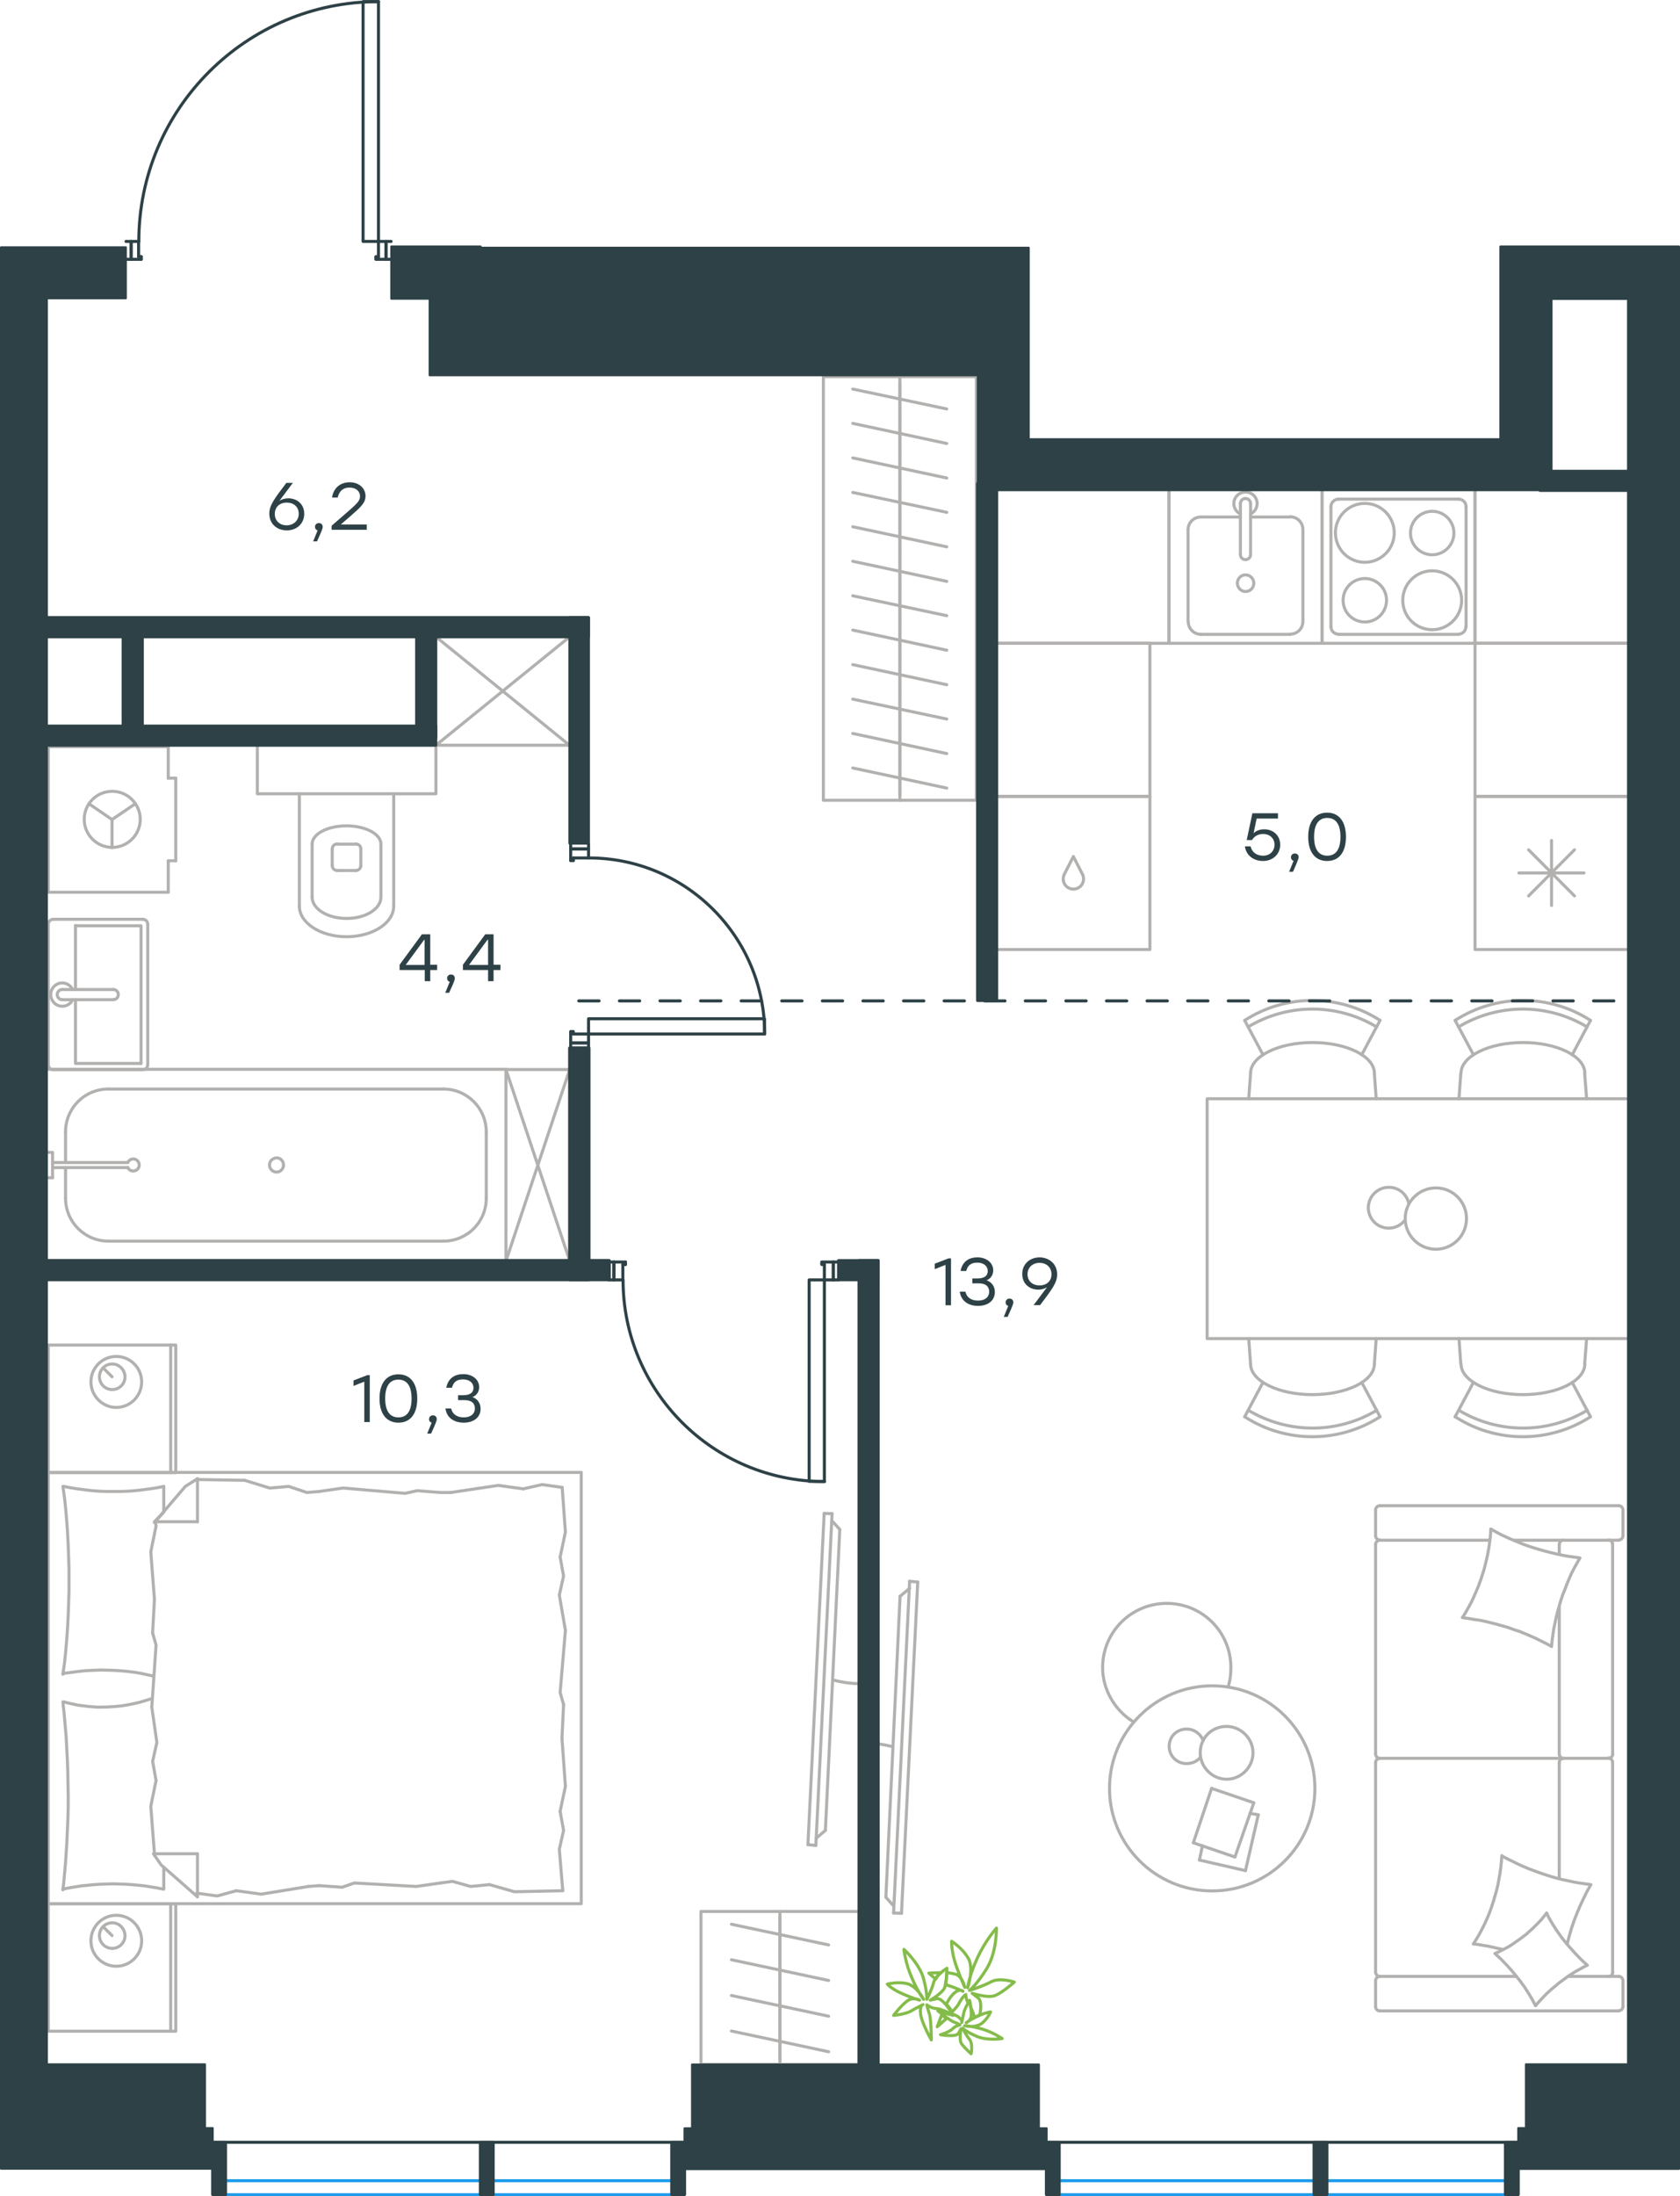 <?xml version="1.0" encoding="utf-8"?>
<!-- Generator: Adobe Illustrator 26.5.0, SVG Export Plug-In . SVG Version: 6.00 Build 0)  -->
<svg version="1.1" id="Слой_1" xmlns="http://www.w3.org/2000/svg" xmlns:xlink="http://www.w3.org/1999/xlink" x="0px" y="0px"
	 viewBox="0 0 827.8 1081.5" style="enable-background:new 0 0 827.8 1081.5;" xml:space="preserve">
<style type="text/css">
	.st0{fill:none;stroke:#B2B1B0;stroke-width:1.5;stroke-linecap:round;stroke-linejoin:round;stroke-miterlimit:22.926;}
	.st1{fill:none;stroke:#B2B1B0;stroke-width:1.5;stroke-linecap:round;stroke-linejoin:round;stroke-miterlimit:10;}
	.st2{fill:none;stroke:#2D4146;stroke-width:1.5;stroke-linecap:round;stroke-linejoin:round;stroke-miterlimit:10;}
	.st3{fill:none;stroke:#2D4146;stroke-width:1.5;stroke-linecap:round;stroke-linejoin:round;stroke-miterlimit:22.926;}
	
		.st4{fill:none;stroke:#2D4146;stroke-width:1.5;stroke-linecap:round;stroke-linejoin:round;stroke-miterlimit:22.926;stroke-dasharray:10,10,0,0,0,0;}
	.st5{fill:none;stroke:#1D9CEB;stroke-width:1.5;stroke-linecap:round;stroke-linejoin:round;stroke-miterlimit:22.926;}
	.st6{fill-rule:evenodd;clip-rule:evenodd;fill:#2D4146;stroke:#2D4146;stroke-linejoin:round;stroke-miterlimit:10;}
	.st7{fill:#2D4146;}
	.st8{fill:none;stroke:#84BC4A;stroke-width:1.5;stroke-linecap:round;stroke-linejoin:round;stroke-miterlimit:22.926;}
</style>
<g>
	<path class="st0" d="M410.3,827.3c4.3,1.1,8.6,1.8,12.9,1.8"/>
	<line class="st0" x1="402" y1="908.8" x2="410" y2="745.4"/>
	<line class="st0" x1="406.1" y1="745.3" x2="398.1" y2="908.4"/>
	<line class="st0" x1="398.1" y1="908.4" x2="402" y2="908.8"/>
	<line class="st0" x1="413.8" y1="753.2" x2="406.7" y2="901.4"/>
	<line class="st0" x1="409.9" y1="748.9" x2="413.8" y2="753.2"/>
	<line class="st0" x1="406.7" y1="901.4" x2="402.1" y2="905.3"/>
	<line class="st0" x1="406.1" y1="745.3" x2="410" y2="745.4"/>
</g>
<g>
	<line class="st0" x1="613.7" y1="921.2" x2="591" y2="916"/>
	<line class="st0" x1="591" y1="916" x2="592.5" y2="908.9"/>
	<line class="st0" x1="615.9" y1="893" x2="620" y2="893.7"/>
	<line class="st0" x1="620" y1="893.7" x2="613.7" y2="921.2"/>
	<line class="st0" x1="608.5" y1="914.5" x2="588" y2="907.5"/>
	<line class="st0" x1="588" y1="907.5" x2="597" y2="880.7"/>
	<line class="st0" x1="597" y1="880.7" x2="617.8" y2="887.8"/>
	<line class="st0" x1="617.8" y1="887.8" x2="608.5" y2="914.5"/>
	<ellipse class="st0" cx="597.3" cy="880.7" rx="50.6" ry="50.5"/>
	<path class="st0" d="M591.4,863.2c0,7.1,6,13,13,13c7.1,0,13-5.9,13-13c0-7.1-6-13-13-13C597,850.2,591.4,855.8,591.4,863.2z"/>
	<path class="st0" d="M591.4,865.5c-1.5,1.9-4.1,3-6.7,3c-4.8,0-8.6-3.7-8.6-8.5c0-4.8,3.7-8.5,8.6-8.5c3.7,0,6.7,2.2,8.2,5.6"/>
	<path class="st0" d="M558.6,848c-9.3-5.6-15.3-16-15.3-26.8c0-17.5,14.1-31.6,31.6-31.6c17.5,0,31.6,14.1,31.6,31.6
		c0,3.1-0.3,6.2-1.3,9.3"/>
</g>
<g>
	<path class="st0" d="M440,860.2c-4.3-1.1-8.6-1.8-12.9-1.8"/>
	<line class="st0" x1="448.2" y1="778.7" x2="440.3" y2="942.1"/>
	<line class="st0" x1="444.2" y1="942.2" x2="452.2" y2="779.1"/>
	<line class="st0" x1="452.2" y1="779.1" x2="448.2" y2="778.7"/>
	<line class="st0" x1="436.5" y1="934.3" x2="443.5" y2="786.1"/>
	<line class="st0" x1="440.3" y1="938.6" x2="436.5" y2="934.3"/>
	<line class="st0" x1="443.5" y1="786.1" x2="448.2" y2="782.2"/>
	<line class="st0" x1="444.2" y1="942.2" x2="440.3" y2="942.1"/>
</g>
<line class="st1" x1="32.3" y1="557.4" x2="32.3" y2="572.5"/>
<path class="st1" d="M63,575c0.6,1.3,2,1.9,3.3,1.6c1.4-0.3,2.3-1.5,2.3-2.9c0-1.4-1-2.6-2.3-2.9c-1.3-0.3-2.7,0.4-3.3,1.6"/>
<line class="st1" x1="25.9" y1="572.5" x2="63" y2="572.5"/>
<line class="st1" x1="25.9" y1="575" x2="63" y2="575"/>
<line class="st1" x1="25.9" y1="580" x2="23.1" y2="580"/>
<polyline class="st1" points="25.9,580 25.9,567.5 23.1,567.5 "/>
<path class="st1" d="M132.8,573.7c0,1.9,1.5,3.5,3.5,3.5c1.9,0,3.4-1.6,3.4-3.5c0-1.9-1.5-3.5-3.4-3.5
	C134.3,570.3,132.8,571.8,132.8,573.7z"/>
<path class="st1" d="M53.4,536.3c-11.7,0-21.1,9.4-21.1,21.1"/>
<path class="st1" d="M32.3,590.1c0,11.7,9.5,21.1,21.1,21.1"/>
<path class="st1" d="M239.6,557.4c0-11.7-9.5-21.1-21.1-21.1"/>
<path class="st1" d="M218.5,611.2c11.7,0,21.1-9.4,21.1-21.1"/>
<line class="st1" x1="32.3" y1="590.1" x2="32.3" y2="575"/>
<line class="st1" x1="53.4" y1="536.3" x2="218.5" y2="536.3"/>
<line class="st1" x1="239.6" y1="557.4" x2="239.6" y2="590.1"/>
<line class="st1" x1="218.5" y1="611.2" x2="53.4" y2="611.2"/>
<polyline class="st1" points="23.1,526.6 249.3,526.6 249.3,620.9 "/>
<path class="st1" d="M175.3,428.7c1.4,0,2.5-1.1,2.5-2.5"/>
<path class="st1" d="M163.7,426.2c0,1.4,1.1,2.5,2.5,2.5"/>
<path class="st1" d="M177.8,418.1c0-1.4-1.1-2.5-2.5-2.5"/>
<path class="st1" d="M166.2,415.6c-1.4,0-2.5,1.1-2.5,2.5"/>
<line class="st1" x1="177.8" y1="418.2" x2="177.8" y2="426.2"/>
<line class="st1" x1="175.3" y1="428.7" x2="166.2" y2="428.7"/>
<line class="st1" x1="163.7" y1="426.2" x2="163.7" y2="418.2"/>
<line class="st1" x1="166.2" y1="415.7" x2="175.3" y2="415.7"/>
<path class="st1" d="M187.7,415.7c0-5-7.6-9-17-9c-9.4,0-16.9,4-16.9,9"/>
<line class="st1" x1="187.7" y1="441.8" x2="187.7" y2="415.7"/>
<path class="st1" d="M153.8,441.8c0,5.8,7.6,10.5,17,10.5c9.4,0,16.9-4.7,16.9-10.5"/>
<line class="st1" x1="153.8" y1="441.8" x2="153.8" y2="415.7"/>
<path class="st1" d="M147.5,446.2c0,8.3,10.4,15.1,23.2,15.1c12.9,0,23.3-6.7,23.3-15.1"/>
<line class="st1" x1="194" y1="446.2" x2="194" y2="390.9"/>
<line class="st1" x1="147.5" y1="446.2" x2="147.5" y2="390.9"/>
<polyline class="st1" points="214.8,367.1 214.8,390.9 126.8,390.9 126.8,367.1 "/>
<g>
	<line class="st1" x1="37.2" y1="487.3" x2="37.2" y2="455.8"/>
	<polyline class="st1" points="37.2,492.3 37.2,523.7 69.5,523.7 	"/>
	<polyline class="st1" points="69.5,523.7 69.5,455.9 37.2,455.9 	"/>
	<path class="st1" d="M72.8,455.2c0-1.4-1.1-2.5-2.5-2.5"/>
	<path class="st1" d="M70.3,526.8c1.4,0,2.5-1.1,2.5-2.5"/>
	<path class="st1" d="M26.3,452.7c-1.4,0-2.5,1.1-2.5,2.5"/>
	<path class="st1" d="M23.8,524.3c0,1.4,1.1,2.5,2.5,2.5"/>
	<path class="st1" d="M55.8,492.3c1.4,0,2.5-1.1,2.5-2.5c0-1.4-1.1-2.5-2.5-2.5"/>
	<line class="st1" x1="30.6" y1="487.3" x2="55.8" y2="487.3"/>
	<path class="st1" d="M30.7,487.3c-1.4,0-2.5,1.1-2.5,2.5c0,1.4,1.1,2.5,2.5,2.5"/>
	<line class="st1" x1="30.6" y1="492.3" x2="55.8" y2="492.3"/>
	<path class="st1" d="M35.8,487.3c-1.2-2.4-3.8-3.7-6.4-3.1c-2.6,0.6-4.4,2.9-4.4,5.6c0,2.6,1.8,5,4.4,5.6c2.6,0.6,5.3-0.7,6.4-3.1"
		/>
	<line class="st1" x1="26.3" y1="452.7" x2="70.3" y2="452.7"/>
	<line class="st1" x1="72.8" y1="455.2" x2="72.8" y2="524.3"/>
	<line class="st1" x1="70.3" y1="526.8" x2="26.3" y2="526.8"/>
	<line class="st1" x1="23.8" y1="524.3" x2="23.8" y2="455.2"/>
</g>
<line class="st1" x1="97.3" y1="728.6" x2="120.6" y2="729"/>
<polyline class="st1" points="76.1,787.6 74.3,764.2 76.9,751.5 76.5,749.4 "/>
<polyline class="st1" points="76.1,912.9 74.3,889.5 76.9,876.8 "/>
<polyline class="st1" points="74.8,840.7 76.9,810.1 75.2,804.2 "/>
<polyline class="st1" points="76.9,876.8 75.2,867.4 77.3,858.1 74.8,840.7 "/>
<line class="st1" x1="75.2" y1="804.2" x2="76.1" y2="787.6"/>
<polyline class="st1" points="80.7,732 77.7,732.6 74.6,733.1 71.5,733.5 68.4,733.9 65.3,734.2 62.2,734.4 59.1,734.5 56.1,734.5 
	52.9,734.5 49.8,734.4 46.7,734.2 43.6,733.9 40.5,733.5 37.5,733.1 34.5,732.6 31.5,732 "/>
<polyline class="st1" points="31,732 31.8,737.7 32.4,743.4 32.9,749.2 33.3,755 33.6,760.8 33.8,766.5 34,772.4 34,778.3 34,784 
	33.8,789.8 33.6,795.6 33.3,801.4 32.9,807.2 32.4,813 31.8,818.8 31,824.5 "/>
<polyline class="st1" points="152,929 128.7,932.8 116.4,931.1 "/>
<polyline class="st1" points="116.4,931.1 107,933.7 97.7,932.4 96.8,932.4 "/>
<line class="st1" x1="157.2" y1="928.6" x2="152" y2="929"/>
<polyline class="st1" points="217,927.3 205.1,929 174.6,927.3 168.6,929.4 157.2,928.6 "/>
<polyline class="st1" points="277.3,931.1 253.5,931.6 241.2,928.1 "/>
<polyline class="st1" points="241.2,928.1 231.9,929 223,926.5 217,927.3 "/>
<polyline class="st1" points="222.1,735 245.5,731.5 257.8,733.2 "/>
<polyline class="st1" points="257.8,733.2 267.1,731.1 276.4,732.4 "/>
<line class="st1" x1="217" y1="735" x2="222.1" y2="735"/>
<polyline class="st1" points="157.2,734.5 169,732.8 199.6,735.4 205.6,734.1 217,735 "/>
<line class="st1" x1="120.6" y1="729" x2="132.9" y2="732.8"/>
<polyline class="st1" points="133,732.8 142.3,732 151.2,735 157.2,734.5 "/>
<polyline class="st1" points="31,824.1 35.8,823.5 40.5,822.9 42.9,822.7 45.2,822.6 47.5,822.5 49.7,822.4 53.1,822.5 56.3,822.6 
	59.6,822.8 62.8,823.1 66,823.5 69.2,824 72.4,824.7 75.6,825.4 "/>
<polyline class="st1" points="31,930.3 34.1,929.7 37.1,929.2 40.2,928.7 43.3,928.4 46.4,928.1 49.6,927.9 52.6,927.8 55.7,927.7 
	58.8,927.8 61.9,927.9 65,928.1 68.1,928.4 71.2,928.7 74.2,929.2 77.3,929.7 80.3,930.3 "/>
<polyline class="st1" points="75.1,836.4 71.9,837.4 68.8,838.3 65.8,839 62.8,839.6 59.7,840.1 56.6,840.4 53.4,840.6 50.1,840.7 
	47.8,840.7 45.4,840.5 43,840.3 40.6,840 38.3,839.7 36,839.2 33.7,838.7 31.5,838.1 "/>
<polyline class="st1" points="31,838.1 31.6,843.8 32.1,849.6 32.6,855.3 32.9,861.1 33.2,866.9 33.4,872.7 33.5,878.5 33.6,884.4 
	33.6,889.5 33.5,894.6 33.3,899.1 33.1,903.6 32.9,908.2 32.6,912.7 32.3,917.2 31.9,921.7 31.5,926.2 31,930.7 "/>
<polyline class="st1" points="276.9,856 278.6,879.7 276,892 "/>
<polyline class="st1" points="276,892 277.7,901.4 275.6,910.7 277.3,931.1 "/>
<polyline class="st1" points="277,732.4 278.6,754.5 276,766.8 "/>
<polyline class="st1" points="278.6,802.9 276,833.5 277.7,839.4 "/>
<polyline class="st1" points="276,766.8 277.7,776.1 275.6,785.5 278.6,802.9 "/>
<line class="st1" x1="277.7" y1="839.4" x2="276.9" y2="856"/>
<line class="st1" x1="97.3" y1="934.1" x2="97.3" y2="912.9"/>
<polyline class="st1" points="76.1,749.8 91.3,732 97.3,728.2 "/>
<line class="st1" x1="76.1" y1="912.9" x2="97.3" y2="912.9"/>
<line class="st1" x1="80.7" y1="732" x2="80.7" y2="744.4"/>
<polyline class="st1" points="97.3,934.1 79.4,918.4 75.6,912.9 "/>
<line class="st1" x1="97.3" y1="728.2" x2="97.3" y2="749.4"/>
<polyline class="st1" points="80.7,744.7 76.1,749.4 97.3,749.4 "/>
<line class="st1" x1="80.7" y1="919.5" x2="80.7" y2="930.3"/>
<rect x="23.8" y="725.1" class="st1" width="262.6" height="212.4"/>
<line class="st1" x1="55.2" y1="678" x2="50.8" y2="673.6"/>
<path class="st1" d="M57.3,668c-6.9,0-12.5,5.6-12.5,12.5c0,6.9,5.6,12.6,12.5,12.6c6.9,0,12.5-5.6,12.5-12.6
	C69.8,673.6,64.2,668,57.3,668z"/>
<path class="st1" d="M55.3,671.7c-3.5,0-6.3,2.8-6.3,6.3c0,3.5,2.8,6.3,6.3,6.3c3.5,0,6.3-2.8,6.3-6.3
	C61.5,674.5,58.7,671.7,55.3,671.7z"/>
<line class="st1" x1="84.1" y1="725.1" x2="84.1" y2="662.3"/>
<rect x="23.8" y="662.4" class="st1" width="62.8" height="62.8"/>
<line class="st1" x1="55.2" y1="953.2" x2="50.8" y2="948.8"/>
<path class="st1" d="M57.3,943.2c-6.9,0-12.5,5.6-12.5,12.6c0,6.9,5.6,12.5,12.5,12.5c6.9,0,12.5-5.6,12.5-12.5
	C69.8,948.8,64.2,943.2,57.3,943.2z"/>
<path class="st1" d="M55.3,946.9c-3.5,0-6.3,2.8-6.3,6.3c0,3.5,2.8,6.3,6.3,6.3c3.5,0,6.3-2.8,6.3-6.3
	C61.5,949.7,58.7,946.9,55.3,946.9z"/>
<line class="st1" x1="84.1" y1="1000.3" x2="84.1" y2="937.5"/>
<rect x="23.8" y="937.5" class="st1" width="62.8" height="62.8"/>
<line class="st1" x1="745.8" y1="758.5" x2="797.6" y2="758.5"/>
<line class="st1" x1="768.3" y1="863.8" x2="768.3" y2="791"/>
<line class="st1" x1="772.7" y1="973.3" x2="797.6" y2="973.3"/>
<polyline class="st1" points="782.1,967.8 780.3,968.7 778.5,969.7 776.7,970.7 775,971.7 773.3,972.8 771.6,974 770,975.2 
	768.3,976.4 766.8,977.7 765.2,979 763.7,980.3 762.2,981.7 760.8,983.1 759.4,984.6 758,986.1 756.6,987.7 "/>
<polyline class="st1" points="740.3,960 738.6,959.6 736.8,959.2 733.2,958.4 729.5,957.8 727.8,957.5 726,957.3 "/>
<polyline class="st1" points="762.1,942.1 763,944 764,945.8 765,947.5 766.1,949.2 767.2,950.9 768.4,952.6 769.6,954.3 
	770.9,955.9 772.2,957.5 773.5,959 776.2,962 779.1,965 782.1,967.8 "/>
<polyline class="st1" points="734.6,753 737.1,754.4 739.7,755.8 742.3,757 745,758.2 747.7,759.3 750.4,760.4 753.1,761.4 
	755.9,762.3 758.6,763.1 761.4,763.9 764.2,764.6 767.1,765.3 769.9,765.9 772.7,766.4 775.6,766.8 778.5,767.2 777.1,769.7 
	775.7,772.2 774.4,774.7 773.2,777.4 772.1,780 771.1,782.7 770,785.4 769.1,788.1 768.3,790.8 767.5,793.6 766.8,796.4 
	766.2,799.3 765.6,802.1 765.2,804.9 764.8,807.8 764.5,810.8 "/>
<polyline class="st1" points="726,957.3 727.5,954.9 729,952.4 730.3,949.9 731.6,947.3 732.8,944.7 733.9,942 734.9,939.3 
	735.8,936.5 736.6,933.8 737.4,931 738.1,928.1 738.6,925.3 739.1,922.5 739.5,919.6 739.8,916.7 740,913.8 "/>
<polyline class="st1" points="740.3,914.1 742.9,915.5 745.4,916.7 748,918 750.7,919.2 753.3,920.3 756,921.3 758.7,922.3 
	761.4,923.2 764.2,924.1 767,924.9 769.8,925.6 772.6,926.2 775.4,926.8 778.2,927.3 781.1,927.7 783.9,928.1 781.9,931.6 
	780.2,935.1 778.5,938.7 777,942.3 775.6,945.9 774.3,949.7 773.2,953.5 772.2,957.4 "/>
<polyline class="st1" points="720.6,796.6 722.1,794.2 723.5,791.7 724.9,789.2 726.1,786.6 727.3,783.9 728.4,781.3 729.4,778.6 
	730.3,775.9 731.2,773.1 731.9,770.3 732.6,767.5 733.2,764.6 733.7,761.7 734.1,758.8 734.4,756 734.6,753 "/>
<polyline class="st1" points="756.6,987.7 755.6,985.8 754.6,984 753.6,982.3 752.5,980.6 751.4,978.8 750.2,977.2 749,975.5 
	747.7,973.9 745.2,970.8 742.5,967.8 739.6,964.8 736.6,962 738.5,961.2 740.2,960.3 742,959.4 743.8,958.4 745.5,957.3 
	747.2,956.1 748.8,955 750.5,953.7 752.1,952.5 753.6,951.1 755.2,949.7 756.6,948.3 758.1,946.8 759.5,945.3 760.8,943.7 
	762.1,942.1 "/>
<polyline class="st1" points="764.5,810.8 761.9,809.4 759.3,808.1 756.7,806.8 754,805.6 751.4,804.5 748.7,803.4 745.9,802.5 
	743.2,801.5 740.4,800.7 737.6,799.9 734.8,799.2 732,798.5 729.1,797.9 726.3,797.5 723.4,797 720.6,796.6 "/>
<path class="st1" d="M770.4,865.9c-1.1,0-2.1,0.9-2.1,2.1"/>
<line class="st1" x1="768.3" y1="868" x2="768.3" y2="925.1"/>
<path class="st1" d="M770.4,758.5c-1.1,0-2.1,0.9-2.1,2.1"/>
<path class="st1" d="M768.3,863.8c0,1.1,0.9,2.1,2.1,2.1"/>
<line class="st1" x1="768.3" y1="765.5" x2="768.3" y2="760.5"/>
<path class="st1" d="M792.6,973.3c1.1,0,2.1-0.9,2.1-2.1"/>
<path class="st1" d="M677.8,971.2c0,1.1,0.9,2.1,2.1,2.1"/>
<path class="st1" d="M794.6,867.9c0-1.1-0.9-2.1-2.1-2.1"/>
<path class="st1" d="M679.9,865.9c-1.1,0-2.1,0.9-2.1,2.1"/>
<line class="st1" x1="794.6" y1="868" x2="794.6" y2="971.2"/>
<line class="st1" x1="677.8" y1="971.2" x2="677.8" y2="868"/>
<path class="st1" d="M794.6,760.5c0-1.1-0.9-2.1-2.1-2.1"/>
<path class="st1" d="M679.9,758.5c-1.1,0-2.1,0.9-2.1,2.1"/>
<path class="st1" d="M797.6,758.4c1.1,0,2.1-0.9,2.1-2.1"/>
<path class="st1" d="M792.6,865.8c1.1,0,2.1-0.9,2.1-2.1"/>
<path class="st1" d="M677.8,863.8c0,1.1,0.9,2.1,2.1,2.1"/>
<path class="st1" d="M677.8,988.2c0,1.1,0.9,2.1,2.1,2.1"/>
<path class="st1" d="M679.9,973.3c-1.1,0-2.1,0.9-2.1,2.1"/>
<path class="st1" d="M797.6,990.2c1.1,0,2.1-0.9,2.1-2.1"/>
<path class="st1" d="M799.7,975.4c0-1.1-0.9-2.1-2.1-2.1"/>
<path class="st1" d="M799.7,743.6c0-1.1-0.9-2.1-2.1-2.1"/>
<path class="st1" d="M677.8,756.3c0,1.1,0.9,2.1,2.1,2.1"/>
<path class="st1" d="M679.9,741.5c-1.1,0-2.1,0.9-2.1,2.1"/>
<line class="st1" x1="794.6" y1="863.8" x2="794.6" y2="760.5"/>
<line class="st1" x1="679.9" y1="865.9" x2="792.6" y2="865.9"/>
<line class="st1" x1="677.8" y1="760.5" x2="677.8" y2="863.8"/>
<line class="st1" x1="797.6" y1="990.3" x2="679.9" y2="990.3"/>
<line class="st1" x1="677.8" y1="988.2" x2="677.8" y2="975.4"/>
<line class="st1" x1="679.9" y1="973.3" x2="747.1" y2="973.3"/>
<line class="st1" x1="799.7" y1="975.4" x2="799.7" y2="988.2"/>
<line class="st1" x1="733.9" y1="758.5" x2="679.9" y2="758.5"/>
<line class="st1" x1="677.8" y1="756.4" x2="677.8" y2="743.6"/>
<line class="st1" x1="679.9" y1="741.5" x2="797.6" y2="741.5"/>
<line class="st1" x1="799.7" y1="743.6" x2="799.7" y2="756.4"/>
<path class="st1" d="M678.3,505.7c-19.5-11.7-43.8-11.7-63.3,0"/>
<path class="st1" d="M680,502.5c-20.3-13.1-46.4-13.1-66.7,0"/>
<line class="st1" x1="622.3" y1="519.4" x2="613.3" y2="502.5"/>
<line class="st1" x1="671" y1="519.4" x2="680" y2="502.5"/>
<line class="st1" x1="677.2" y1="528.5" x2="678.1" y2="541.1"/>
<line class="st1" x1="616.2" y1="528.5" x2="615.3" y2="541.1"/>
<path class="st1" d="M677.2,528.5c0-8.3-13.6-15.1-30.5-15.1c-16.8,0-30.5,6.8-30.5,15.1"/>
<path class="st1" d="M615.1,694.5c19.5,11.7,43.8,11.7,63.3,0"/>
<path class="st1" d="M613.3,697.7c20.3,13.1,46.4,13.1,66.7,0"/>
<line class="st1" x1="622.3" y1="680.8" x2="613.3" y2="697.7"/>
<line class="st1" x1="671" y1="680.8" x2="680" y2="697.7"/>
<line class="st1" x1="677.2" y1="671.8" x2="678.1" y2="659.2"/>
<line class="st1" x1="616.2" y1="671.8" x2="615.3" y2="659.2"/>
<path class="st1" d="M616.2,671.7c0,8.3,13.6,15.1,30.5,15.1c16.8,0,30.5-6.7,30.5-15.1"/>
<path class="st1" d="M718.8,694.5c19.5,11.7,43.8,11.7,63.3,0"/>
<path class="st1" d="M717,697.7c20.3,13.1,46.4,13.1,66.7,0"/>
<line class="st1" x1="774.7" y1="680.8" x2="783.7" y2="697.7"/>
<line class="st1" x1="726" y1="680.8" x2="717" y2="697.7"/>
<line class="st1" x1="719.8" y1="671.8" x2="718.9" y2="659.2"/>
<line class="st1" x1="780.8" y1="671.8" x2="781.8" y2="659.2"/>
<path class="st1" d="M719.9,671.7c0,8.3,13.6,15.1,30.5,15.1c16.8,0,30.5-6.7,30.5-15.1"/>
<path class="st1" d="M782,505.7c-19.5-11.7-43.8-11.7-63.3,0"/>
<path class="st1" d="M783.7,502.5c-20.3-13.1-46.4-13.1-66.7,0"/>
<line class="st1" x1="726" y1="519.4" x2="717" y2="502.5"/>
<line class="st1" x1="774.7" y1="519.4" x2="783.7" y2="502.5"/>
<line class="st1" x1="780.8" y1="528.5" x2="781.8" y2="541.1"/>
<line class="st1" x1="719.8" y1="528.5" x2="718.9" y2="541.1"/>
<path class="st1" d="M780.9,528.5c0-8.3-13.6-15.1-30.5-15.1c-16.8,0-30.5,6.8-30.5,15.1"/>
<path class="st1" d="M694.2,593c-0.8-4.7-4.8-8.2-9.6-8.3c-4.8-0.1-9,3.1-10.1,7.8c-1.1,4.7,1.3,9.4,5.6,11.4
	c4.4,2,9.5,0.6,12.3-3.2"/>
<path class="st1" d="M692.4,600.1c0,8.3,6.8,15.1,15.1,15.1c8.3,0,15.1-6.7,15.1-15.1c0-8.3-6.7-15.1-15.1-15.1
	C699.2,585,692.4,591.8,692.4,600.1z"/>
<polyline class="st1" points="802.2,659.2 594.8,659.2 594.8,541.1 802.2,541.1 "/>
<line class="st1" x1="443.4" y1="188" x2="443.4" y2="205"/>
<line class="st1" x1="466.5" y1="201.4" x2="420.2" y2="191.6"/>
<line class="st1" x1="443.4" y1="205" x2="443.4" y2="222"/>
<line class="st1" x1="466.5" y1="218.4" x2="420.2" y2="208.5"/>
<line class="st1" x1="443.4" y1="222" x2="443.4" y2="238.9"/>
<line class="st1" x1="466.5" y1="235.4" x2="420.2" y2="225.5"/>
<line class="st1" x1="443.4" y1="238.9" x2="443.4" y2="255.9"/>
<line class="st1" x1="466.5" y1="252.3" x2="420.2" y2="242.5"/>
<line class="st1" x1="443.4" y1="255.9" x2="443.4" y2="272.9"/>
<line class="st1" x1="466.5" y1="269.3" x2="420.2" y2="259.4"/>
<line class="st1" x1="443.4" y1="272.9" x2="443.4" y2="289.8"/>
<line class="st1" x1="466.5" y1="286.3" x2="420.2" y2="276.4"/>
<line class="st1" x1="443.4" y1="185.5" x2="443.4" y2="394.1"/>
<line class="st1" x1="443.4" y1="289.8" x2="443.4" y2="306.8"/>
<line class="st1" x1="466.5" y1="303.2" x2="420.2" y2="293.4"/>
<line class="st1" x1="443.4" y1="306.8" x2="443.4" y2="323.8"/>
<line class="st1" x1="466.5" y1="320.2" x2="420.2" y2="310.3"/>
<line class="st1" x1="443.4" y1="323.8" x2="443.4" y2="340.7"/>
<line class="st1" x1="466.5" y1="337.2" x2="420.2" y2="327.3"/>
<line class="st1" x1="443.4" y1="340.7" x2="443.4" y2="357.7"/>
<line class="st1" x1="466.5" y1="354.1" x2="420.2" y2="344.3"/>
<line class="st1" x1="443.4" y1="357.7" x2="443.4" y2="374.7"/>
<line class="st1" x1="466.5" y1="371.1" x2="420.2" y2="361.2"/>
<line class="st1" x1="443.4" y1="374.7" x2="443.4" y2="391.6"/>
<line class="st1" x1="466.5" y1="388.1" x2="420.2" y2="378.2"/>
<rect x="405.7" y="185.5" class="st1" width="75.4" height="208.6"/>
<line class="st1" x1="753.2" y1="418.5" x2="775.8" y2="441.2"/>
<line class="st1" x1="753.2" y1="441.2" x2="775.8" y2="418.5"/>
<line class="st1" x1="764.5" y1="413.9" x2="764.5" y2="445.9"/>
<line class="st1" x1="748.4" y1="429.9" x2="780.5" y2="429.9"/>
<polyline class="st1" points="802.2,392.2 726.8,392.2 726.8,467.6 802.2,467.6 "/>
<path class="st1" d="M672.5,276.9c8,0,14.5-6.5,14.5-14.5c0-8-6.5-14.5-14.5-14.5c-8,0-14.5,6.5-14.5,14.5
	C658.1,270.5,664.5,276.9,672.5,276.9z"/>
<path class="st1" d="M672.5,306.3c5.9,0,10.7-4.8,10.7-10.7c0-5.9-4.8-10.7-10.7-10.7c-5.9,0-10.7,4.8-10.7,10.7
	C661.8,301.6,666.6,306.3,672.5,306.3z"/>
<path class="st1" d="M705.7,310.1c8,0,14.5-6.5,14.5-14.5c0-8-6.5-14.5-14.5-14.5c-8,0-14.5,6.5-14.5,14.5
	C691.2,303.7,697.7,310.1,705.7,310.1z"/>
<path class="st1" d="M705.7,273.2c5.9,0,10.7-4.8,10.7-10.7c0-5.9-4.8-10.7-10.7-10.7c-5.9,0-10.7,4.8-10.7,10.7
	C695,268.4,699.8,273.2,705.7,273.2z"/>
<path class="st1" d="M655.8,308.6c0,2.1,1.7,3.7,3.7,3.7"/>
<path class="st1" d="M659.6,245.8c-2.1,0-3.8,1.7-3.8,3.7"/>
<path class="st1" d="M718.6,312.3c2.1,0,3.7-1.7,3.7-3.7"/>
<path class="st1" d="M722.4,249.5c0-2.1-1.7-3.7-3.8-3.7"/>
<line class="st1" x1="655.8" y1="308.6" x2="655.8" y2="249.5"/>
<line class="st1" x1="718.6" y1="312.4" x2="659.5" y2="312.4"/>
<line class="st1" x1="722.4" y1="249.5" x2="722.4" y2="308.6"/>
<line class="st1" x1="659.5" y1="245.8" x2="718.6" y2="245.8"/>
<polyline class="st1" points="726.8,241.4 726.8,316.8 651.4,316.8 651.4,241.4 "/>
<path class="st1" d="M524.3,430.8c-0.9,2.1-0.3,4.6,1.5,6c1.8,1.4,4.4,1.4,6.2,0c1.8-1.4,2.4-3.9,1.5-6"/>
<polyline class="st1" points="533.5,430.8 528.9,421.8 524.3,430.8 "/>
<polyline class="st1" points="491.2,467.6 566.6,467.6 566.6,392.2 491.2,392.2 "/>
<polyline class="st1" points="802.2,316.8 726.8,316.8 726.8,241.4 "/>
<line class="st1" x1="635.7" y1="254.6" x2="616.2" y2="254.6"/>
<path class="st1" d="M617.8,287.2c0-2.2-1.8-4.1-4.1-4.1c-2.2,0-4,1.8-4,4.1c0,2.2,1.8,4.1,4,4.1C616,291.3,617.8,289.5,617.8,287.2
	z"/>
<path class="st1" d="M611.2,273.1c0,1.4,1.1,2.5,2.5,2.5c1.4,0,2.5-1.1,2.5-2.5"/>
<line class="st1" x1="616.2" y1="248" x2="616.2" y2="273.1"/>
<path class="st1" d="M616.2,248c0-1.4-1.1-2.5-2.5-2.5c-1.4,0-2.5,1.1-2.5,2.5"/>
<line class="st1" x1="611.2" y1="248" x2="611.2" y2="273.1"/>
<path class="st1" d="M616.2,253.1c2.4-1.2,3.7-3.8,3.1-6.4c-0.6-2.6-2.9-4.4-5.6-4.4c-2.6,0-5,1.8-5.6,4.4c-0.6,2.6,0.7,5.3,3.1,6.4
	"/>
<path class="st1" d="M642,260.8c0-3.5-2.8-6.3-6.3-6.3"/>
<path class="st1" d="M591.7,254.6c-3.5,0-6.3,2.8-6.3,6.3"/>
<path class="st1" d="M635.7,312.3c3.5,0,6.3-2.8,6.3-6.3"/>
<path class="st1" d="M585.5,306.1c0,3.5,2.8,6.3,6.3,6.3"/>
<line class="st1" x1="642" y1="260.9" x2="642" y2="306.1"/>
<line class="st1" x1="635.7" y1="312.4" x2="591.7" y2="312.4"/>
<line class="st1" x1="585.4" y1="306.1" x2="585.4" y2="260.9"/>
<line class="st1" x1="591.7" y1="254.6" x2="611.2" y2="254.6"/>
<polyline class="st1" points="651.4,241.4 651.4,316.8 576,316.8 576,241.4 "/>
<polyline class="st1" points="576,241.4 576,316.8 491.2,316.8 "/>
<g>
	<line class="st1" x1="82.9" y1="383.2" x2="86.6" y2="383.2"/>
	<line class="st1" x1="82.9" y1="423.9" x2="86.6" y2="423.9"/>
	<line class="st1" x1="82.9" y1="367.7" x2="82.9" y2="383.2"/>
	<line class="st1" x1="82.9" y1="439.4" x2="82.9" y2="423.9"/>
	<polyline class="st1" points="43.8,395.8 55.2,403.6 66.7,395.8 	"/>
	<line class="st1" x1="55.2" y1="403.6" x2="55.2" y2="417.4"/>
	<path class="st1" d="M55.3,389.7c-7.7,0-13.8,6.2-13.8,13.8c0,7.6,6.2,13.8,13.8,13.8c7.6,0,13.8-6.2,13.8-13.8
		C69.1,395.9,62.9,389.7,55.3,389.7z"/>
	<line class="st1" x1="23.8" y1="367.7" x2="82.9" y2="367.7"/>
	<line class="st1" x1="86.6" y1="383.2" x2="86.6" y2="423.9"/>
	<polyline class="st1" points="82.9,439.4 23.8,439.4 23.8,367.7 	"/>
</g>
<line class="st1" x1="384.3" y1="941.3" x2="384.3" y2="1016.7"/>
<line class="st1" x1="384.3" y1="943.9" x2="384.3" y2="961.4"/>
<line class="st1" x1="408.3" y1="957.8" x2="360.4" y2="947.6"/>
<line class="st1" x1="384.3" y1="961.5" x2="384.3" y2="979"/>
<line class="st1" x1="408.3" y1="975.3" x2="360.4" y2="965.1"/>
<line class="st1" x1="384.3" y1="979" x2="384.3" y2="996.6"/>
<line class="st1" x1="408.3" y1="992.9" x2="360.4" y2="982.7"/>
<line class="st1" x1="384.3" y1="996.5" x2="384.3" y2="1014.1"/>
<line class="st1" x1="408.3" y1="1010.4" x2="360.4" y2="1000.2"/>
<rect x="345.4" y="941.3" class="st1" width="77.8" height="75.3"/>
<polyline class="st1" points="802.2,392.2 726.8,392.2 726.8,316.8 802.2,316.8 "/>
<polyline class="st1" points="491.2,316.8 566.6,316.8 566.6,392.2 491.2,392.2 "/>
<polyline class="st1" points="280.7,620.9 249.3,526.7 280.7,526.7 249.3,621 "/>
<polyline class="st1" points="280.7,313.6 214.8,367 280.6,367 214.8,313.6 "/>
<line class="st2" x1="302.5" y1="630.3" x2="300" y2="630.3"/>
<polyline class="st2" points="413.1,630.3 410.6,630.3 406.2,630.3 "/>
<line class="st2" x1="306.9" y1="630.3" x2="302.5" y2="630.3"/>
<path class="st2" d="M307,630.3c0,54.8,44.4,99.3,99.3,99.3"/>
<line class="st2" x1="302.5" y1="621.5" x2="308.2" y2="621.5"/>
<line class="st2" x1="410.6" y1="621.5" x2="413.1" y2="621.5"/>
<line class="st2" x1="406.2" y1="630.3" x2="406.2" y2="622.7"/>
<polyline class="st2" points="410.6,621.5 404.9,621.5 404.9,622.7 406.2,622.7 "/>
<line class="st2" x1="306.9" y1="622.7" x2="308.2" y2="622.7"/>
<line class="st2" x1="300" y1="621.5" x2="302.5" y2="621.5"/>
<line class="st2" x1="306.9" y1="630.3" x2="306.9" y2="622.7"/>
<line class="st2" x1="308.2" y1="622.7" x2="308.2" y2="621.5"/>
<line class="st2" x1="410.6" y1="630.3" x2="410.6" y2="621.5"/>
<line class="st2" x1="302.5" y1="630.3" x2="302.5" y2="621.5"/>
<line class="st2" x1="410.6" y1="630.3" x2="410.6" y2="621.5"/>
<line class="st2" x1="302.5" y1="630.3" x2="302.5" y2="621.5"/>
<polygon class="st2" points="406.2,729.5 398.7,729.5 398.7,702 398.7,630.3 406.2,630.3 406.2,657.9 "/>
<line class="st2" x1="290" y1="418.1" x2="290" y2="415.6"/>
<polyline class="st2" points="290,516.1 290,513.6 290,509.2 "/>
<line class="st2" x1="290" y1="422.5" x2="290" y2="418.1"/>
<path class="st2" d="M376.8,509.2c0-47.9-38.8-86.7-86.7-86.7"/>
<line class="st2" x1="281.2" y1="418.1" x2="281.2" y2="423.8"/>
<line class="st2" x1="281.2" y1="513.6" x2="281.2" y2="516.1"/>
<line class="st2" x1="290" y1="509.2" x2="282.5" y2="509.2"/>
<polyline class="st2" points="281.2,513.6 281.2,508 282.5,508 282.5,509.2 "/>
<line class="st2" x1="282.5" y1="422.5" x2="282.5" y2="423.8"/>
<line class="st2" x1="281.2" y1="415.6" x2="281.2" y2="418.1"/>
<line class="st2" x1="290" y1="422.5" x2="282.5" y2="422.5"/>
<line class="st2" x1="282.5" y1="423.8" x2="281.2" y2="423.8"/>
<line class="st2" x1="290" y1="513.6" x2="281.2" y2="513.6"/>
<line class="st2" x1="290" y1="418.1" x2="281.2" y2="418.1"/>
<line class="st2" x1="290" y1="513.6" x2="281.2" y2="513.6"/>
<line class="st2" x1="290" y1="418.1" x2="281.2" y2="418.1"/>
<polygon class="st2" points="317.7,509.2 376.7,509.2 376.7,501.7 349.2,501.7 290,501.7 290,509.2 "/>
<line class="st2" x1="64.6" y1="118.9" x2="62.1" y2="118.9"/>
<polyline class="st2" points="192.7,118.9 190.2,118.9 186.5,118.9 "/>
<line class="st2" x1="68.3" y1="118.9" x2="64.6" y2="118.9"/>
<path class="st2" d="M186.5,0.8c-65.2,0-118.1,52.9-118.1,118.1"/>
<line class="st2" x1="64.6" y1="127.7" x2="69.6" y2="127.7"/>
<line class="st2" x1="190.2" y1="127.7" x2="192.7" y2="127.7"/>
<line class="st2" x1="186.5" y1="118.9" x2="186.5" y2="126.4"/>
<polyline class="st2" points="190.2,127.7 185.2,127.7 185.2,126.4 186.5,126.4 "/>
<line class="st2" x1="68.3" y1="126.4" x2="69.6" y2="126.4"/>
<line class="st2" x1="62.1" y1="127.7" x2="64.6" y2="127.7"/>
<line class="st2" x1="68.3" y1="118.9" x2="68.3" y2="126.4"/>
<line class="st2" x1="69.6" y1="126.4" x2="69.6" y2="127.7"/>
<line class="st2" x1="190.2" y1="118.9" x2="190.2" y2="127.7"/>
<line class="st2" x1="64.6" y1="118.9" x2="64.6" y2="127.7"/>
<line class="st2" x1="190.2" y1="118.9" x2="190.2" y2="127.7"/>
<line class="st2" x1="64.6" y1="118.9" x2="64.6" y2="127.7"/>
<polygon class="st2" points="186.5,91.2 186.5,0.8 178.9,0.8 178.9,28.3 178.9,118.9 186.5,118.9 "/>
<rect x="758.8" y="232.1" class="st3" width="47.3" height="9.4"/>
<rect x="481.7" y="238.1" class="st3" width="9.4" height="254.6"/>
<rect x="60.7" y="306.7" class="st3" width="9.4" height="56.6"/>
<rect x="17.1" y="357.6" class="st3" width="197.6" height="9.4"/>
<rect x="19" y="304.2" class="st3" width="271" height="9.4"/>
<rect x="280.8" y="304.2" class="st3" width="9.1" height="111"/>
<rect x="280.7" y="516.1" class="st3" width="9.5" height="114.1"/>
<rect x="13.8" y="620.8" class="st3" width="286.4" height="9.4"/>
<rect x="413.2" y="620.8" class="st3" width="19.5" height="9.4"/>
<rect x="423.3" y="620.8" class="st3" width="9.4" height="404.5"/>
<rect x="205.3" y="306.7" class="st3" width="9.4" height="56.6"/>
<line class="st4" x1="285.2" y1="492.9" x2="799.2" y2="492.9"/>
<line class="st5" x1="111.1" y1="1080.8" x2="331" y2="1080.8"/>
<line class="st5" x1="111.1" y1="1073.9" x2="331" y2="1073.9"/>
<line class="st3" x1="104.8" y1="1055" x2="345" y2="1055"/>
<rect x="104.8" y="1055" class="st3" width="6.3" height="25.7"/>
<rect x="236.7" y="1055" class="st3" width="6.3" height="25.7"/>
<rect x="331" y="1055" class="st3" width="6.3" height="25.7"/>
<line class="st5" x1="522" y1="1080.8" x2="741.8" y2="1080.8"/>
<line class="st5" x1="522" y1="1073.9" x2="741.8" y2="1073.9"/>
<line class="st3" x1="515.7" y1="1055" x2="755.9" y2="1055"/>
<rect x="515.6" y="1055" class="st3" width="6.3" height="25.7"/>
<rect x="647.5" y="1055" class="st3" width="6.3" height="25.7"/>
<rect x="741.8" y="1055" class="st3" width="6.3" height="25.7"/>
<polygon class="st6" points="515.7,1048.1 511.9,1048.1 511.9,1016.7 432.7,1016.7 432.7,630.3 432.7,620.8 423.3,620.8 
	413.2,620.8 413.2,630.3 423.3,630.3 423.3,1016.7 341,1016.7 341,1048.1 337.3,1048.1 337.3,1055 331,1055 331,1080.7 
	337.3,1080.7 337.3,1068.2 515.6,1068.2 515.6,1080.7 522,1080.7 522,1055 515.7,1055 "/>
<rect x="236.7" y="1055" class="st6" width="6.3" height="25.7"/>
<rect x="647.5" y="1055" class="st6" width="6.3" height="25.7"/>
<rect x="741.8" y="1055" class="st6" width="6.3" height="25.7"/>
<g>
	<path class="st7" d="M149.9,253c0,5-3.8,8.2-8.6,8.2c-4.7,0-8.6-3.1-8.6-8.3c0-4,2.4-7.2,8.4-15.1h3.2l-6.6,8.8
		c1.2-0.7,2.6-1.2,4.3-1.2C146.2,245.4,149.9,248.1,149.9,253z M147.2,253c0-3.5-2.6-5.5-5.9-5.5c-3.4,0-5.9,2.1-5.9,5.6
		c0,3.5,2.6,5.6,5.8,5.6C144.6,258.7,147.2,256.4,147.2,253z"/>
	<path class="st7" d="M156.2,266.6h-1.9l2.2-5.4c-0.8-0.2-1.3-0.9-1.3-1.7c0-1.1,0.8-1.9,1.9-1.9c0.8,0,1.9,0.4,1.9,1.9
		C159,260,158.9,260.8,156.2,266.6z"/>
	<path class="st7" d="M180.7,260.9h-17.3v-2l6.7-5.8c5.6-4.9,7.3-6.3,7.3-8.7c0-2.5-2-4.3-5.2-4.3c-3.3,0-5.1,1.9-5.8,4.9h-2.8
		c0.7-4.6,4-7.5,8.7-7.5c4.7,0,7.8,3,7.8,6.8c0,3.4-2.4,5.5-7.8,10.2l-4.4,3.8h12.8V260.9z"/>
</g>
<g>
	<path class="st7" d="M630.8,416c0,4.7-3.7,8-8.4,8c-4.4,0-8.3-2.4-9-7.2h2.8c0.7,3,3.1,4.6,6.2,4.6c3.3,0,5.6-2.3,5.6-5.4
		c0-3.2-2.4-5.3-5.6-5.3c-2.6,0-4.4,1.2-5.5,3h-2.6l2.8-13.2h12.6v2.6h-10.5l-1.5,7.2c1.3-1.2,3-1.9,5.3-1.9
		C627.2,408.4,630.8,411.3,630.8,416z"/>
	<path class="st7" d="M637.1,429.3h-1.9l2.2-5.4c-0.8-0.2-1.3-0.9-1.3-1.7c0-1.1,0.8-1.9,1.9-1.9c0.8,0,1.9,0.4,1.9,1.9
		C639.8,422.8,639.7,423.5,637.1,429.3z"/>
	<path class="st7" d="M663.2,412.1c0,7.6-3.4,11.9-9.3,11.9c-5.8,0-9.3-4.3-9.3-11.9s3.5-11.9,9.3-11.9
		C659.8,400.2,663.2,404.6,663.2,412.1z M660.5,412.1c0-6.6-2.6-9.3-6.5-9.3s-6.5,2.7-6.5,9.3s2.6,9.3,6.5,9.3
		S660.5,418.7,660.5,412.1z"/>
</g>
<g>
	<path class="st7" d="M468.6,619.7v23.1h-2.7v-19.9l-5.3,2.1v-2.7l6.8-2.6H468.6z"/>
	<path class="st7" d="M490.2,636.3c0,4.2-3.4,6.8-8.3,6.8c-4.5,0-8.3-2.2-9-7h2.8c0.7,3.1,3.2,4.4,6.2,4.4c3.4,0,5.5-1.7,5.5-4.4
		c0-2.3-1.4-4.1-5.1-4.1h-3.2v-2.4h2.4c3.5,0,5.2-1.3,5.2-3.6c0-2.6-2.1-4.2-5.1-4.2c-2.8,0-4.7,1-5.5,4.1h-2.8
		c0.9-4.7,4.2-6.7,8.3-6.7c4.4,0,7.8,2.6,7.8,6.4c0,2.2-1.2,4.1-3.3,4.9C488.7,631.4,490.2,633.5,490.2,636.3z"/>
	<path class="st7" d="M496.5,648.5h-1.9l2.2-5.4c-0.8-0.2-1.3-0.9-1.3-1.7c0-1.1,0.8-1.9,1.9-1.9c0.8,0,1.9,0.4,1.9,1.9
		C499.3,641.9,499.2,642.6,496.5,648.5z"/>
	<path class="st7" d="M520.9,627.6c0,4-2.4,7.2-8.4,15.1h-3.2l6.6-8.8c-1.2,0.7-2.6,1.2-4.3,1.2c-4.1,0-7.9-2.7-7.9-7.7
		c0-5,3.8-8.2,8.6-8.2C517,619.3,520.9,622.4,520.9,627.6z M518.1,627.5c0-3.5-2.6-5.6-5.9-5.6c-3.3,0-5.9,2.2-5.9,5.6
		c0,3.5,2.6,5.5,5.8,5.5C515.6,633.1,518.1,631,518.1,627.5z"/>
</g>
<g>
	<path class="st7" d="M182.2,677.2v23.1h-2.7v-19.9l-5.3,2.1v-2.7l6.8-2.6H182.2z"/>
	<path class="st7" d="M205.6,688.7c0,7.6-3.4,11.9-9.3,11.9c-5.8,0-9.3-4.3-9.3-11.9s3.5-11.9,9.3-11.9
		C202.2,676.8,205.6,681.2,205.6,688.7z M202.8,688.7c0-6.6-2.6-9.3-6.5-9.3s-6.5,2.7-6.5,9.3s2.6,9.3,6.5,9.3
		S202.8,695.4,202.8,688.7z"/>
	<path class="st7" d="M212.4,706h-1.9l2.2-5.4c-0.8-0.2-1.3-0.9-1.3-1.7c0-1.1,0.8-1.9,1.9-1.9c0.8,0,1.9,0.4,1.9,1.9
		C215.2,699.4,215.1,700.2,212.4,706z"/>
	<path class="st7" d="M236.8,693.8c0,4.2-3.4,6.8-8.3,6.8c-4.5,0-8.4-2.2-9-7h2.8c0.7,3.1,3.2,4.4,6.2,4.4c3.4,0,5.5-1.7,5.5-4.4
		c0-2.3-1.4-4.1-5.1-4.1h-3.2v-2.4h2.4c3.5,0,5.2-1.3,5.2-3.6c0-2.6-2.1-4.2-5.1-4.2c-2.8,0-4.7,1-5.5,4.1h-2.8
		c0.9-4.7,4.2-6.7,8.4-6.7c4.4,0,7.8,2.6,7.8,6.4c0,2.2-1.2,4.1-3.3,4.9C235.3,688.9,236.8,691,236.8,693.8z"/>
</g>
<g>
	<path class="st7" d="M215.4,477.7H212v5.5h-2.7v-5.5h-12.4v-2.6l11-15h4.1v15h3.4V477.7z M209.2,475.2v-12.4H209l-9.1,12.4
		L209.2,475.2z"/>
	<path class="st7" d="M221.3,488.9h-1.9l2.2-5.4c-0.8-0.2-1.3-0.9-1.3-1.7c0-1.1,0.8-1.9,1.9-1.9c0.8,0,1.9,0.4,1.9,1.9
		C224.1,482.4,224,483.1,221.3,488.9z"/>
	<path class="st7" d="M246.6,477.7h-3.4v5.5h-2.7v-5.5h-12.4v-2.6l11-15h4.1v15h3.4V477.7z M240.5,475.2v-12.4h-0.3l-9.1,12.4
		L240.5,475.2z"/>
</g>
<path class="st6" d="M23.1,630h277v-9.4h-10V515.9h-9.5v104.7H23.1v-37.7V466.7v-99.9h191.6V363v-5.6v-44h66.2V415h9.1V313.4V304
	h-9.1H23.1V146.9h38.9v-9.4v-15.7H23.4h-0.3H0.5v946.2h104.3v12.6h6.3v-25.7h-6.3v-6.9H101v-31.4H23.1v-122V630z M70.2,313.4h135.1
	v44H70.2V313.4z M23.1,313.4h37.6v44H23.1V313.4z"/>
<path class="st6" d="M827.3,121.4h-43.4h-44.6v25.8V210v6.3H506.9v-69.1V122H236.8v-0.6h-44v0.4v0.2v25.1h18.9v37.7h25.1h245v53.3
	h-0.1v254.6h9.4V241.4h15.8h252v0.1h43.3v653.1v122h-50.3v31.4h-3.8v20.1h79.2v-51.5v-122V203.2v-9.4v-46.6V122h-42.7l42.7,0V121.4z
	 M211.6,122h-0.3v-0.2h0.3V122z M758.2,122h-0.2v-0.2h0.2V122z M802.2,147.1v84.9h-37.7v-15.8V210v-62.8h18.8H802.2z"/>
<g>
	<path class="st8" d="M477.7,980.2c0,0,3.9-3.1,8.7-11.1c4.8-8,4.6-19.6,4.6-19.6s-5.3,5.8-9.4,14.7c-4.1,8.9-4.8,14.7-4.8,14.7
		s3.1-8.9,0.5-14.2c-2.9-5.3-8.4-8.7-8.4-8.7s-0.2,3.6,1.4,9.4c1.7,5.8,5.1,13.3,5.1,13.3s-1-5.3-4.6-6.5c-1-0.2-2.7-0.7-4.3-0.7
		c-0.2,1.7-0.2,4.1-0.7,5.8c0.2,0.2,0.7,0.2,0.7,0.2c3.9,1.2,8,3.1,8,3.1s-1.9-1.9-5.3,1.9c-1,1-1.9,2.7-2.9,4.3
		c1,1.2,2.2,2.9,2.9,3.9c1.7-1.7,3.1-3.4,3.6-4.6c1.9-3.4,3.1-3.9,3.1-3.9s-0.2,1.7,1,3.9c0.5-0.7,0.7-1,0.7-1s0.2,1.4,0.7,3.4
		c0.7,1.4,1.4,3.1,1.9,5.1c0.7-0.5,1.4-0.7,2.4-1.2l0.2-0.2c0.7-3.4,0.7-7-0.7-8.2l-3.1-2.4c0,0,8.2,2.7,11.6,1
		c3.4-1.4,9.2-6.5,9.2-6.5s-7.2-2.4-11.3-0.2C484,978.3,477.7,980.2,477.7,980.2z M463.7,971.5c-3.1,0-6,0.2-6,0.2s1.4,1.4,3.4,2.9
		C461.8,973.2,462.5,972.3,463.7,971.5z M464.9,990.1c-0.2,0.2-0.2,0.7-0.5,1c1,0.2,2.4,0.7,3.6,1l0.2-0.2
		C467.6,991.3,466.4,990.6,464.9,990.1z M464,992.3c-1.2,3.1-2.2,5.8-2.2,5.8s2.2-1.9,4.6-4.1C465.7,993.5,464.7,992.8,464,992.3z
		 M481.1,997.8c0,0.2,0.2,0.7,0.2,0.7h0.2c0-0.2,0.2-0.5,0.2-1C481.3,997.8,481.3,997.8,481.1,997.8z"/>
	<path class="st8" d="M456.7,984.6c0,0,0.2-3.9-1.9-11.1c-2.4-7.2-9.4-13.5-9.4-13.5s0.7,6.8,3.9,14c3.1,7.2,5.8,10.6,5.8,10.6
		s-3.1-6.3-8-7.7c-4.8-1.2-9.9,0.2-9.9,0.2s1.9,2.2,6.5,4.3c4.6,2.2,9.4,3.6,9.4,3.6s-2.4-1.4-5.1-0.2c-2.9,1.4-7.7,7.7-7.7,7.7
		s5.8-0.5,8.7-2.2c2.9-1.7,5.8-3.1,5.8-3.1s-1.7,0.2-1.2,4.6c0.5,4.3,5.3,12.8,5.3,12.8s0-10.1-1-13c-1-2.9-1.2-4.3-1.2-4.3
		s1.9,1.7,5.1,1.9c2.4,0.2,5.3,2.2,7.2,3.1c0.2,0.2,0.7,0.2,0.7,0.2c-1-1.7-5.3-8.9-8.2-8.2l-3.1,0.7c0,0,6.3-3.6,7.2-6.5
		c1-2.9,1-9.2,1-9.2s-5.3,3.1-6.5,6.8C459.1,980,456.7,984.6,456.7,984.6z"/>
	<path class="st8" d="M474.3,998.8c0,0,1.9,1.9,7.2,4.1c5.3,2.2,12.3,1,12.3,1s-4.1-2.9-9.6-4.6c-5.8-1.7-8.9-1.7-8.9-1.7
		s5.1,1.2,8.2-1c3.1-2.2,4.6-5.8,4.6-5.8s-2.2,0.2-5.5,1.7c-3.4,1.4-6.5,3.6-6.5,3.6s1.9-0.7,2.4-2.9c0.5-2.2-0.7-8-0.7-8
		s-2.4,3.6-2.9,6c-0.5,2.4-1,4.8-1,4.8s0.7-1-1.9-2.9c-2.7-1.9-9.9-2.9-9.9-2.9s5.8,4.8,8,5.6c2.2,0.7,2.9,1.4,2.9,1.4
		s-1.9,0.2-3.6,1.9c-1.7,1.7-6,2.9-6,2.9s7.7,1.4,8.9-0.7l1.2-2.2c0,0-1,5.3,0.2,7.2c1.2,1.9,4.8,5.1,4.8,5.1s1-4.6-0.7-7
		C476,1002.2,474.3,998.8,474.3,998.8z"/>
</g>
</svg>
